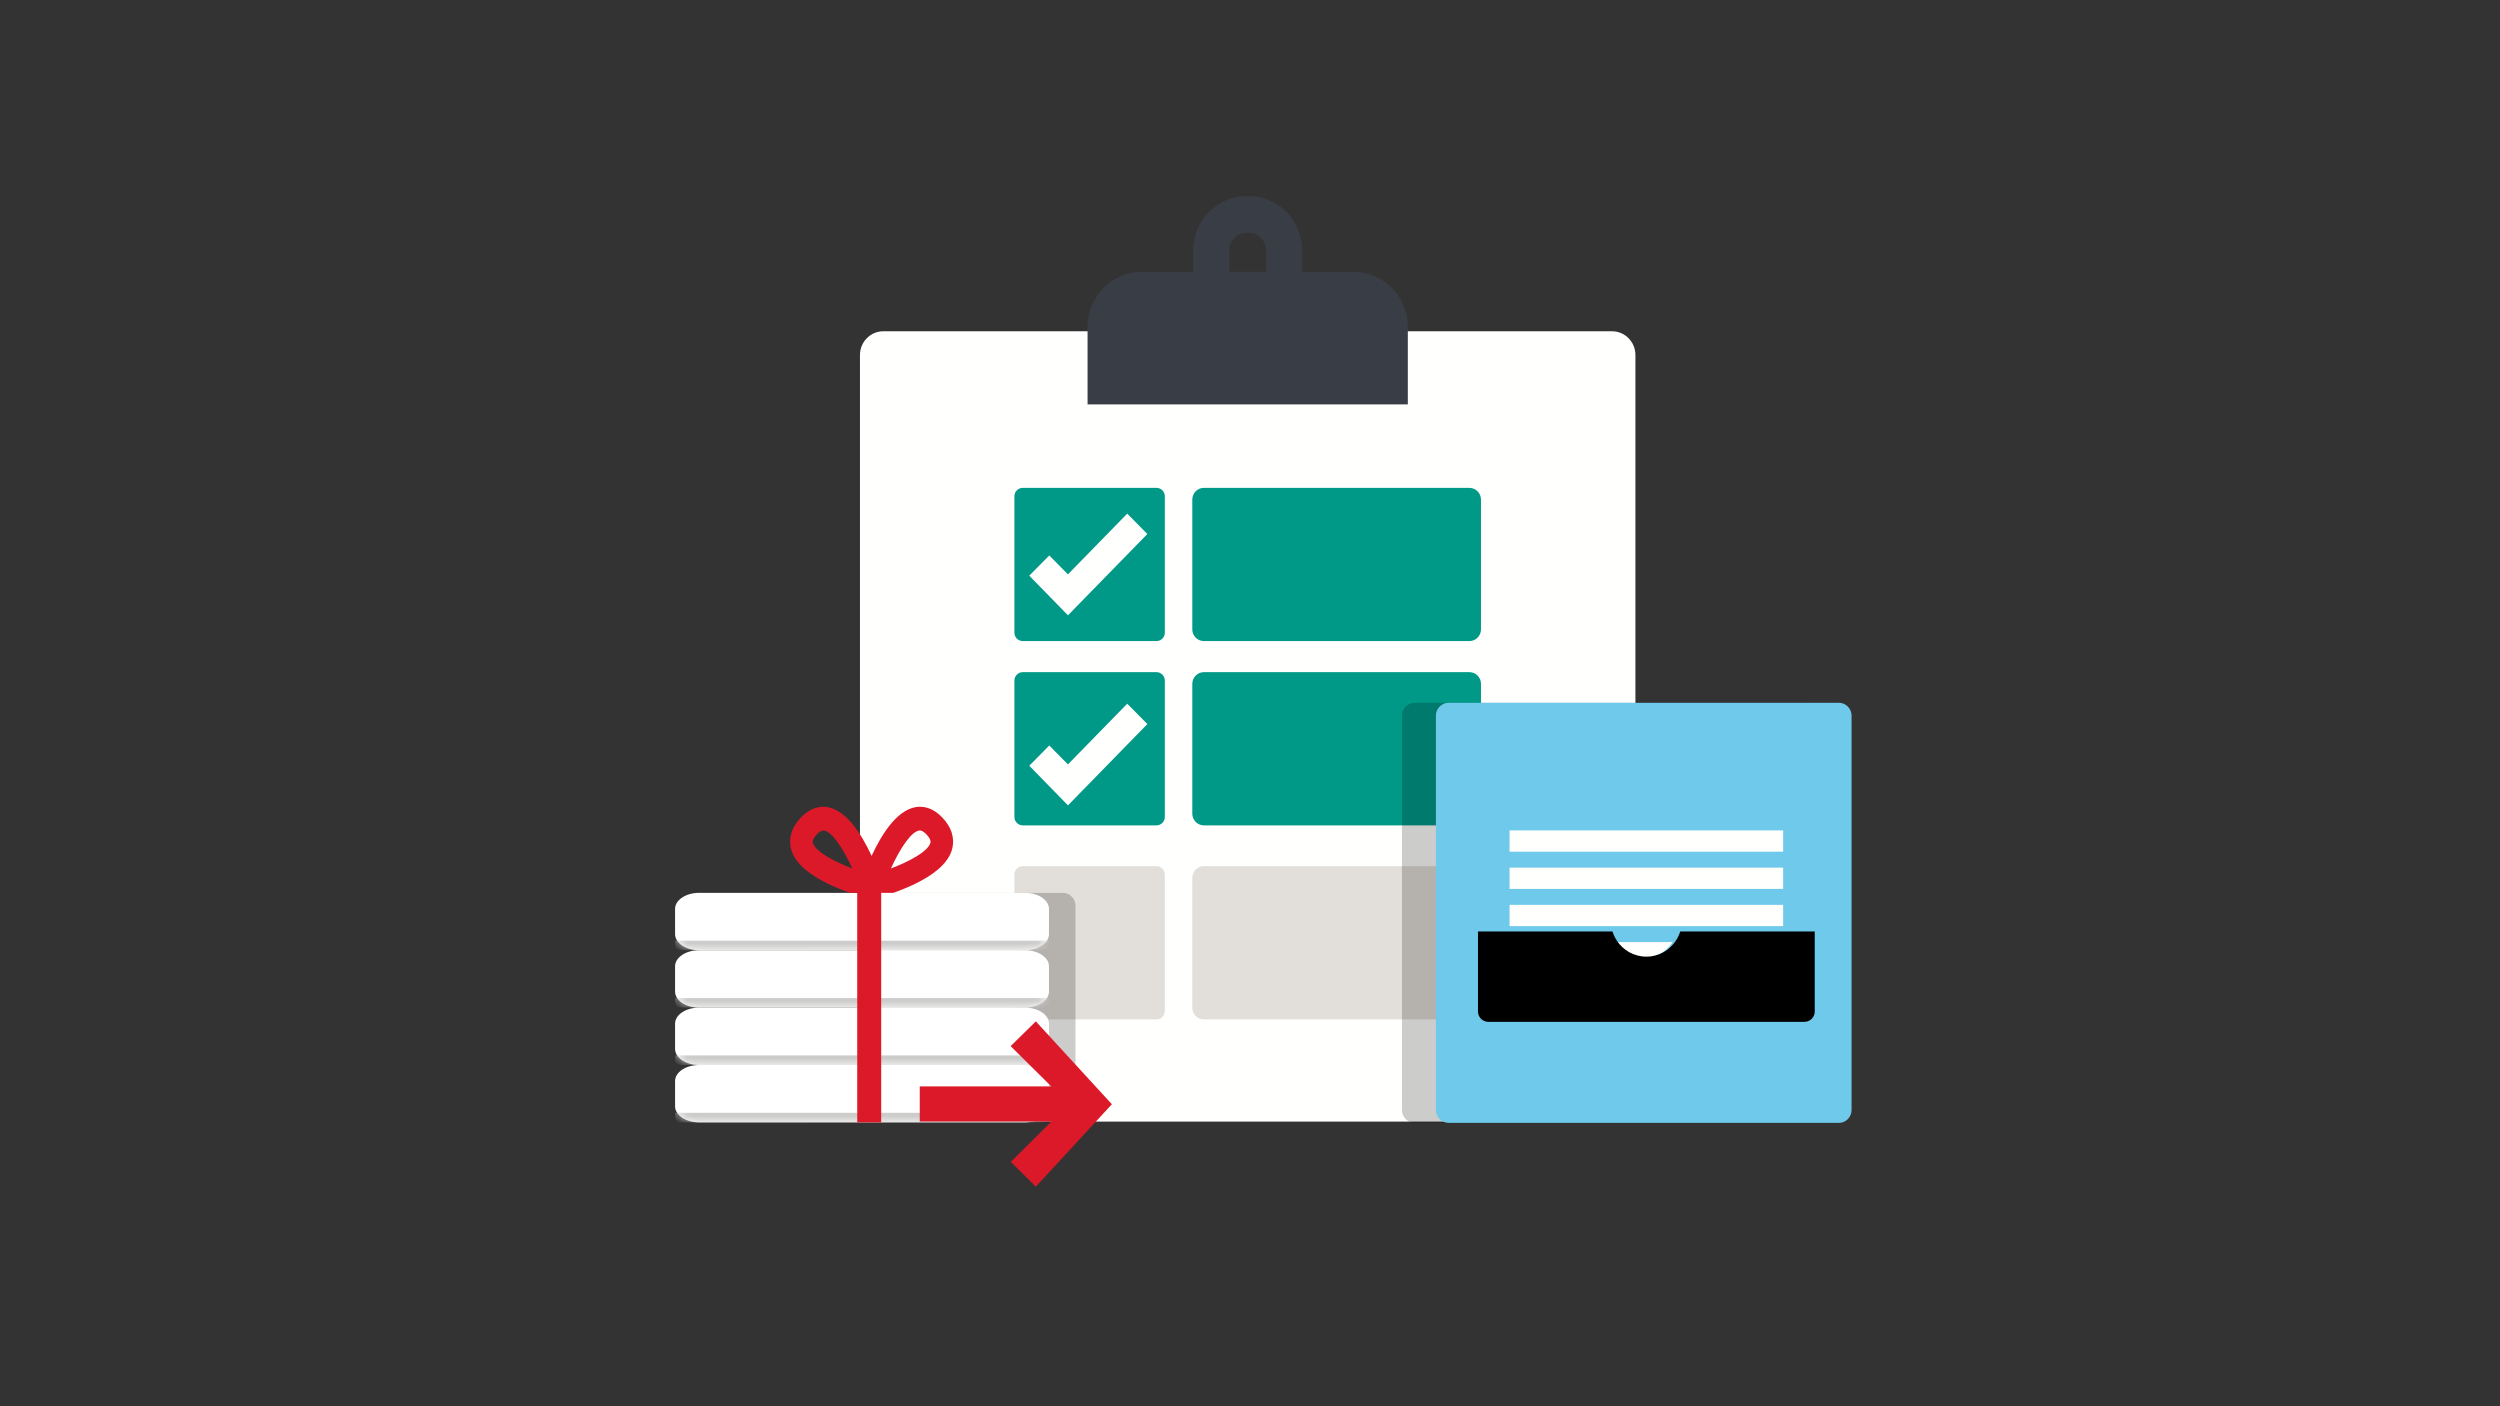 <svg xmlns="http://www.w3.org/2000/svg" xmlns:xlink="http://www.w3.org/1999/xlink" width="320" height="180" style="background:#ffdb76" viewBox="0 0 320 180">
  <rect x="0" y="0" width="320" height="180" fill="#333333" stroke="none"/>
  <defs>
    <path id="unaddressed-mail-2-a" d="M3.069,0 L44.79,0 C46.478,0 47.859,0.923 47.859,2.051 L47.859,5.295 C47.859,6.423 46.478,7.345 44.79,7.345 L3.069,7.345 C1.381,7.345 0,6.423 0,5.295 L0,2.051 C0,0.923 1.381,0 3.069,0 Z"/>
    <path id="unaddressed-mail-2-c" d="M3.069,0 L44.79,0 C46.478,0 47.859,0.923 47.859,2.051 L47.859,5.295 C47.859,6.423 46.478,7.345 44.79,7.345 L3.069,7.345 C1.381,7.345 0,6.423 0,5.295 L0,2.051 C0,0.923 1.381,0 3.069,0 Z"/>
    <path id="unaddressed-mail-2-e" d="M3.069,0 L44.79,0 C46.478,0 47.859,0.923 47.859,2.051 L47.859,5.295 C47.859,6.423 46.478,7.345 44.79,7.345 L3.069,7.345 C1.381,7.345 0,6.423 0,5.295 L0,2.051 C0,0.923 1.381,0 3.069,0 Z"/>
    <path id="unaddressed-mail-2-g" d="M3.069,0 L44.79,0 C46.478,0 47.859,0.923 47.859,2.051 L47.859,5.295 C47.859,6.423 46.478,7.345 44.79,7.345 L3.069,7.345 C1.381,7.345 0,6.423 0,5.295 L0,2.051 C0,0.923 1.381,0 3.069,0 Z"/>
  </defs>
  <g fill="none" fill-rule="evenodd" transform="translate(86 25)">
    <g transform="translate(23.759)">
      <path fill="#FFFFFE" d="M96.597,118.564 L3.294,118.564 C1.657,118.564 0.317,117.199 0.317,115.529 L0.317,20.438 C0.317,18.769 1.657,17.404 3.294,17.404 L96.597,17.404 C98.235,17.404 99.575,18.769 99.575,20.438 L99.575,115.529 C99.575,117.199 98.235,118.564 96.597,118.564 Z"/>
      <path fill="#393E46" d="M54.614,14.499 L42.973,14.499 L42.973,7.052 C42.973,5.151 43.74,3.415 44.975,2.154 L44.985,2.145 C46.222,0.888 47.928,0.106 49.793,0.106 L50.098,0.106 C51.966,0.106 53.674,0.89 54.91,2.149 L54.915,2.145 C56.148,3.401 56.918,5.139 56.918,7.052 L56.918,14.499 L54.614,14.499 L54.614,14.499 Z M47.581,9.806 L52.31,9.806 L52.31,7.052 C52.31,6.436 52.057,5.868 51.658,5.463 L51.658,5.454 C51.263,5.05 50.708,4.799 50.098,4.799 L49.793,4.799 C49.183,4.799 48.628,5.05 48.233,5.454 L48.224,5.463 C47.829,5.863 47.581,6.429 47.581,7.052 L47.581,9.806 L47.581,9.806 Z"/>
      <path fill="#393E46" d="M68.138,26.764 L29.449,26.764 L29.449,16.845 C29.449,14.917 30.227,13.154 31.476,11.88 L31.486,11.871 C32.736,10.599 34.467,9.806 36.36,9.806 L63.53,9.806 C65.434,9.806 67.164,10.599 68.412,11.871 C69.664,13.145 70.442,14.906 70.442,16.845 L70.442,26.764 L68.138,26.764"/>
      <path fill="#009987" d="M39.34 55.974C39.34 56.57 38.861 57.058 38.276 57.058L21.148 57.058C20.562 57.058 20.084 56.57 20.084 55.974L20.084 38.532C20.084 37.935 20.562 37.448 21.148 37.448L38.276 37.448C38.861 37.448 39.34 37.935 39.34 38.532L39.34 55.974M79.807 55.556C79.807 56.382 79.143 57.058 78.333 57.058L44.328 57.058C43.518 57.058 42.855 56.382 42.855 55.556L42.855 38.949C42.855 38.123 43.518 37.448 44.328 37.448L78.333 37.448C79.143 37.448 79.807 38.123 79.807 38.949L79.807 55.556M39.34 79.563C39.34 80.158 38.861 80.647 38.276 80.647L21.148 80.647C20.562 80.647 20.084 80.158 20.084 79.563L20.084 62.121C20.084 61.524 20.562 61.037 21.148 61.037L38.276 61.037C38.861 61.037 39.34 61.524 39.34 62.121L39.34 79.563M79.807 79.145C79.807 79.971 79.143 80.647 78.333 80.647L44.328 80.647C43.518 80.647 42.855 79.971 42.855 79.145L42.855 62.538C42.855 61.712 43.518 61.037 44.328 61.037L78.333 61.037C79.143 61.037 79.807 61.712 79.807 62.538L79.807 79.145"/>
      <path fill="#E2DFDA" d="M39.34 104.398C39.34 104.995 38.861 105.482 38.276 105.482L21.148 105.482C20.562 105.482 20.084 104.995 20.084 104.398L20.084 86.956C20.084 86.36 20.562 85.872 21.148 85.872L38.276 85.872C38.861 85.872 39.34 86.36 39.34 86.956L39.34 104.398M79.807 103.981C79.807 104.807 79.143 105.482 78.333 105.482L44.328 105.482C43.518 105.482 42.855 104.807 42.855 103.981L42.855 87.374C42.855 86.548 43.518 85.872 44.328 85.872L78.333 85.872C79.143 85.872 79.807 86.548 79.807 87.374L79.807 103.981"/>
      <path fill="#FFFFFE" d="M26.94 78.088C25.286 76.392 23.638 74.704 21.987 73.013 22.846 72.144 23.702 71.28 24.548 70.424 25.332 71.219 26.131 72.027 26.936 72.843 29.475 70.246 32.005 67.656 34.527 65.073 35.387 65.943 36.243 66.809 37.103 67.681 33.715 71.151 30.331 74.616 26.94 78.088M26.94 53.76C25.286 52.065 23.638 50.377 21.987 48.686 22.846 47.817 23.702 46.953 24.548 46.097 25.332 46.892 26.131 47.7 26.936 48.516 29.475 45.919 32.005 43.329 34.527 40.746 35.387 41.616 36.243 42.482 37.103 43.354 33.715 46.823 30.331 50.288 26.94 53.76"/>
    </g>
    <g transform="translate(93.451 64.956)">
      <path fill="#000" d="M51.574,53.775 L1.632,53.775 C0.734,53.775 0,53.033 0,52.126 L0,1.649 C0,0.742 0.734,0 1.632,0 L51.574,0 C52.472,0 53.206,0.742 53.206,1.649 L53.206,52.126 C53.206,53.033 52.472,53.775 51.574,53.775 Z" opacity=".2"/>
      <path fill="#6EC9EB" d="M55.917,53.775 L5.975,53.775 C5.077,53.775 4.343,53.033 4.343,52.126 L4.343,1.649 C4.343,0.742 5.077,0 5.975,0 L55.917,0 C56.815,0 57.549,0.742 57.549,1.649 L57.549,52.126 C57.549,53.033 56.815,53.775 55.917,53.775 Z"/>
      <polygon fill="#FFFFFE" points="13.772 28.589 48.794 28.589 48.794 25.866 13.772 25.866"/>
      <polygon fill="#FFFFFE" points="13.772 23.824 48.794 23.824 48.794 21.101 13.772 21.101"/>
      <polygon fill="#FFFFFE" points="13.772 19.059 48.794 19.059 48.794 16.337 13.772 16.337"/>
      <path fill="#FFFFFE" d="M34.65,30.631 L27.242,30.631 C28.034,31.858 29.393,32.673 30.946,32.673 C32.499,32.673 33.858,31.858 34.65,30.631 Z"/>
      <path fill="#000" d="M35.06,30.448 C34.252,31.678 32.867,32.495 31.283,32.495 C29.699,32.495 28.314,31.678 27.505,30.448 C27.268,30.087 27.074,29.694 26.948,29.27 L9.731,29.27 L9.731,39.523 C9.731,40.248 10.327,40.842 11.053,40.842 L51.513,40.842 C52.24,40.842 52.835,40.248 52.835,39.523 L52.835,29.27 L35.619,29.27 C35.492,29.694 35.298,30.087 35.06,30.448 Z"/>
    </g>
    <g transform="translate(0 78.266)">
      <path fill="#000" d="M51.662,40.399 L19.278,40.399 C18.326,40.399 17.547,39.444 17.547,39.025 L17.547,12.629 C17.547,11.867 18.194,11.018 19.146,11.018 L51.662,11.018 L51.662,40.399 Z" opacity=".2" transform="matrix(-1 0 0 1 69.209 0)"/>
      <g transform="translate(.41 25.708)">
        <mask id="unaddressed-mail-2-b" fill="#fff">
          <use xlink:href="#unaddressed-mail-2-a"/>
        </mask>
        <use fill="#FFF" xlink:href="#unaddressed-mail-2-a"/>
        <path fill="#CCCCCB" d="M0,6.121 L47.859,6.121 L47.859,6.601 C47.859,7.012 47.525,7.345 47.114,7.345 L0.745,7.345 C0.333,7.345 -5.04748207e-16,7.012 -5.55111512e-16,6.601 L0,6.121 Z" mask="url(#unaddressed-mail-2-b)"/>
      </g>
      <g transform="translate(.41 33.054)">
        <mask id="unaddressed-mail-2-d" fill="#fff">
          <use xlink:href="#unaddressed-mail-2-c"/>
        </mask>
        <use fill="#FFF" xlink:href="#unaddressed-mail-2-c"/>
        <path fill="#CCCCCB" d="M0,6.121 L47.859,6.121 L47.859,6.601 C47.859,7.012 47.525,7.345 47.114,7.345 L0.745,7.345 C0.333,7.345 -5.04748207e-16,7.012 -5.55111512e-16,6.601 L0,6.121 Z" mask="url(#unaddressed-mail-2-d)"/>
      </g>
      <g transform="translate(.41 18.363)">
        <mask id="unaddressed-mail-2-f" fill="#fff">
          <use xlink:href="#unaddressed-mail-2-e"/>
        </mask>
        <use fill="#FFF" xlink:href="#unaddressed-mail-2-e"/>
        <path fill="#CCCCCB" d="M0,6.121 L47.859,6.121 L47.859,6.601 C47.859,7.012 47.525,7.345 47.114,7.345 L0.745,7.345 C0.333,7.345 -5.04748207e-16,7.012 -5.55111512e-16,6.601 L0,6.121 Z" mask="url(#unaddressed-mail-2-f)"/>
      </g>
      <g transform="translate(.41 11.018)">
        <mask id="unaddressed-mail-2-h" fill="#fff">
          <use xlink:href="#unaddressed-mail-2-g"/>
        </mask>
        <use fill="#FFF" xlink:href="#unaddressed-mail-2-g"/>
        <path fill="#CCCCCB" d="M0,6.121 L47.859,6.121 L47.859,6.601 C47.859,7.012 47.525,7.345 47.114,7.345 L0.745,7.345 C0.333,7.345 -5.04748207e-16,7.012 -5.55111512e-16,6.601 L0,6.121 Z" mask="url(#unaddressed-mail-2-h)"/>
      </g>
      <polygon fill="#DC1928" points="23.725 7.957 26.793 7.957 26.793 40.399 23.725 40.399"/>
      <path fill="#DC1928" d="M18.048,4.632 C18.016,4.529 17.934,4.254 18.412,3.687 C18.664,3.39 19.035,3.036 19.381,3.036 C20.394,3.036 21.901,5.261 23.093,7.898 C20.699,6.988 18.374,5.726 18.048,4.632 M31.751,3.036 C32.097,3.036 32.468,3.39 32.72,3.687 C33.198,4.254 33.115,4.529 33.084,4.632 C32.758,5.726 30.433,6.988 28.039,7.898 C29.231,5.261 30.737,3.036 31.751,3.036 M28.317,11.018 C29.179,10.72 30.163,10.336 31.131,9.866 C33.24,8.842 35.279,7.407 35.836,5.544 C36.112,4.623 36.168,3.202 34.874,1.671 C33.939,0.562 32.888,0 31.751,0 C29.031,0 26.883,3.433 25.566,6.289 C24.249,3.433 22.101,0 19.381,0 C18.243,0 17.193,0.562 16.257,1.671 C14.964,3.202 15.02,4.623 15.296,5.544 C15.853,7.407 17.892,8.842 20,9.866 C20.97,10.336 21.953,10.72 22.814,11.018"/>
    </g>
    <polygon fill="#DC1928" fill-rule="nonzero" points="56.321 114.055 39.489 114.055 44.686 108.905 41.464 105.735 31.728 116.343 41.464 126.894 44.663 123.723 39.467 118.552 56.321 118.552" transform="matrix(-1 0 0 1 88.049 0)"/>
  </g>
</svg>
